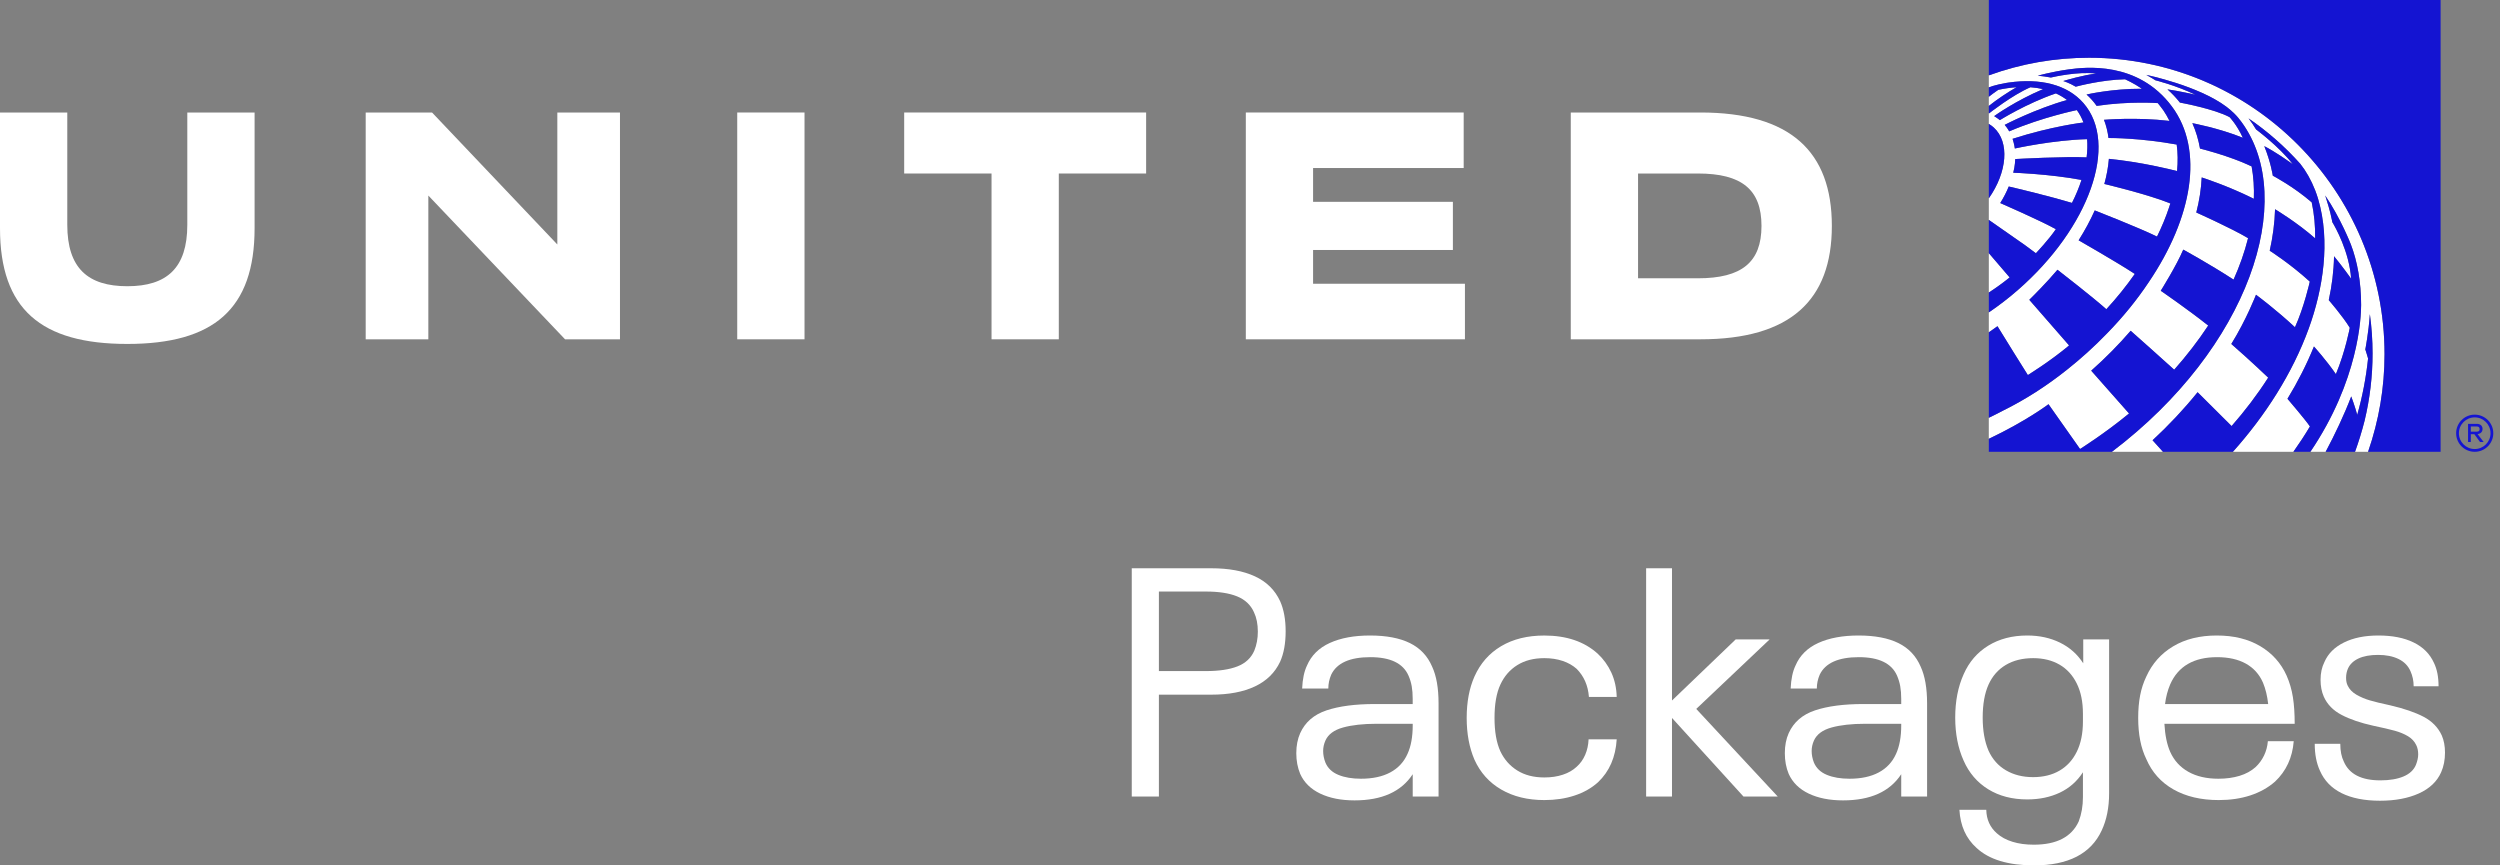 <svg width="104" height="36" viewBox="0 0 104 36" fill="none" xmlns="http://www.w3.org/2000/svg">
<rect x="0" y="0" width="104" height="36" fill="#808080" stroke="none"/>
<path d="M84.239 10.198C83.795 9.888 82.736 9.148 82.735 9.148V8.25C83.499 7.162 83.61 5.914 82.939 5.304C82.876 5.247 82.807 5.198 82.735 5.156V4.708L82.747 4.715C82.747 4.715 83.705 3.957 84.466 3.63C84.649 3.643 84.825 3.669 84.992 3.707C83.855 4.19 83.015 4.788 82.957 4.83C83.074 4.899 83.181 4.986 83.195 4.997C83.209 4.988 84.312 4.298 85.525 3.885C85.69 3.96 85.849 4.054 85.987 4.16C84.665 4.531 83.395 5.194 83.395 5.194C83.467 5.278 83.53 5.368 83.584 5.464C83.593 5.461 83.601 5.457 83.607 5.455C84.959 4.876 86.397 4.58 86.397 4.58C86.509 4.733 86.601 4.905 86.672 5.095C86.672 5.095 85.383 5.242 83.724 5.774C83.797 6.004 83.817 6.176 83.817 6.178C83.817 6.178 85.381 5.828 86.824 5.789C86.844 6.021 86.837 6.281 86.803 6.548C85.949 6.502 83.914 6.611 83.835 6.617C83.835 6.617 83.827 6.91 83.751 7.186C83.751 7.186 85.238 7.233 86.59 7.486C86.486 7.81 86.352 8.129 86.194 8.441C85.292 8.17 83.925 7.841 83.565 7.758C83.47 7.992 83.351 8.223 83.21 8.447C83.21 8.447 84.881 9.176 85.522 9.533H85.524L85.523 9.534C85.245 9.951 84.693 10.535 84.693 10.535C84.533 10.415 84.381 10.303 84.239 10.198ZM83.13 3.737C82.995 3.827 82.864 3.924 82.735 4.025V4.407C83.075 4.137 83.51 3.845 83.888 3.629C83.644 3.645 83.391 3.681 83.13 3.737ZM82.735 10.53V12.17C83.025 11.982 83.316 11.772 83.602 11.542L82.735 10.53ZM86.906 2.402C85.482 2.402 84.084 2.647 82.75 3.129L82.735 3.135V3.634C82.816 3.603 82.954 3.557 83.156 3.51C83.257 3.487 83.359 3.467 83.458 3.45C83.491 3.445 83.528 3.44 83.564 3.434C84.871 3.248 85.996 3.513 86.672 4.289C88.15 5.985 86.925 9.47 83.935 12.072C83.554 12.404 83.162 12.704 82.767 12.974C82.756 12.981 82.745 12.988 82.735 12.995V13.825C82.855 13.743 82.975 13.658 83.094 13.57C83.257 13.845 84.339 15.574 84.359 15.603C84.439 15.551 84.672 15.403 84.955 15.21C85.281 14.986 85.667 14.707 86.025 14.411C86.041 14.396 86.057 14.382 86.072 14.369L84.418 12.472C84.586 12.308 85.146 11.751 85.59 11.222C85.694 11.303 87.072 12.37 87.623 12.864C88.06 12.389 88.456 11.897 88.807 11.396C88.047 10.898 86.47 9.997 86.47 9.997C86.733 9.581 86.958 9.165 87.141 8.753C87.141 8.753 88.981 9.473 89.732 9.842C89.929 9.442 90.096 9.04 90.229 8.64C90.249 8.581 90.268 8.522 90.286 8.464C89.354 8.086 87.69 7.69 87.54 7.654C87.638 7.295 87.702 6.945 87.729 6.608C89.076 6.742 90.31 7.05 90.565 7.117C90.603 6.727 90.598 6.358 90.55 6.013C89.047 5.743 87.867 5.741 87.713 5.742C87.679 5.475 87.617 5.221 87.525 4.984C87.526 4.984 88.859 4.867 90.251 5.03C90.179 4.886 90.087 4.722 89.995 4.589C89.923 4.484 89.763 4.289 89.763 4.289C89.763 4.289 88.585 4.2 87.22 4.405C87.09 4.218 86.945 4.062 86.799 3.933C86.827 3.926 87.858 3.687 89.103 3.692C88.76 3.457 88.404 3.299 88.404 3.299V3.298C87.44 3.317 86.429 3.585 86.349 3.607C86.074 3.445 85.859 3.38 85.832 3.372C85.832 3.372 85.831 3.372 85.83 3.371C85.831 3.371 85.831 3.371 85.832 3.37C85.909 3.347 86.654 3.122 87.2 3.062C87.2 3.062 87.198 3.062 87.198 3.062C86.455 2.965 85.434 3.198 85.316 3.226C85.156 3.194 84.935 3.165 84.772 3.149C84.772 3.149 85.322 2.99 86.05 2.888C86.713 2.796 88.934 2.523 90.353 4.433C91.697 6.242 91.209 9.049 89.384 11.741C88.903 12.464 88.326 13.178 87.662 13.859C87.104 14.439 86.538 14.942 85.998 15.371C85.156 16.044 84.251 16.626 83.318 17.085C83.124 17.189 82.929 17.286 82.734 17.38V18.255C84.293 17.517 85.217 16.815 85.217 16.815L86.529 18.678C86.529 18.678 87.547 18.042 88.567 17.201L88.567 17.201C88.567 17.201 88.567 17.201 88.567 17.201L86.994 15.421C86.994 15.42 86.994 15.42 86.994 15.42C87.594 14.888 88.142 14.331 88.635 13.76C88.635 13.76 90.267 15.209 90.445 15.38C90.963 14.796 91.439 14.182 91.861 13.543C91.011 12.868 89.904 12.108 89.888 12.097L89.887 12.096H89.887C89.887 12.096 90.552 11.033 90.822 10.384C90.822 10.384 91.899 10.971 92.916 11.632C93.165 11.076 93.371 10.498 93.519 9.908C92.851 9.505 91.365 8.841 91.365 8.841C91.493 8.342 91.568 7.853 91.59 7.381C91.59 7.381 92.671 7.724 93.759 8.27C93.776 7.812 93.747 7.36 93.667 6.922C92.746 6.48 91.519 6.18 91.519 6.18C91.454 5.81 91.348 5.455 91.2 5.123C91.2 5.123 92.316 5.331 93.301 5.731C93.054 5.186 92.752 4.875 92.752 4.875C92.121 4.529 90.683 4.267 90.683 4.267C90.528 4.07 90.35 3.881 90.163 3.717C90.615 3.779 91.32 3.939 91.32 3.939C90.546 3.561 89.672 3.341 89.662 3.339C89.661 3.338 89.489 3.225 89.282 3.115C89.282 3.115 91.448 3.559 92.625 4.446C92.732 4.526 92.833 4.616 92.937 4.715C93.056 4.829 93.159 4.956 93.251 5.082C95.595 8.289 93.567 14.471 87.853 18.795H89.979C89.862 18.666 89.577 18.349 89.545 18.314C90.215 17.697 90.844 17.027 91.419 16.316L92.834 17.724L92.834 17.724C93.388 17.093 93.902 16.419 94.356 15.71C94.356 15.71 93.613 14.997 92.822 14.309C93.457 13.283 93.849 12.261 93.849 12.261C93.91 12.306 94.68 12.878 95.47 13.613C95.851 12.777 96.087 11.715 96.087 11.715C95.264 10.965 94.419 10.43 94.419 10.43C94.546 9.863 94.626 9.28 94.642 8.704C94.642 8.704 95.536 9.235 96.309 9.915C96.316 9.412 96.273 8.909 96.166 8.417C95.4 7.753 94.548 7.309 94.548 7.309C94.548 7.308 94.466 6.751 94.193 6.079C94.195 6.08 94.197 6.081 94.199 6.082C94.252 6.108 94.658 6.315 95.376 6.827C94.817 6.1 93.853 5.385 93.853 5.385C93.76 5.228 93.654 5.074 93.538 4.924C94.329 5.465 95.052 6.1 95.69 6.813C95.927 7.11 96.144 7.488 96.312 7.921C96.358 8.04 96.398 8.157 96.433 8.274C96.957 10.046 96.635 12.037 96.042 13.668C95.359 15.547 94.223 17.302 92.888 18.794H95.405C95.648 18.449 95.868 18.119 96.093 17.74C95.924 17.485 95.159 16.589 95.159 16.589C95.58 15.9 95.96 15.154 96.26 14.413C96.26 14.413 96.772 14.98 97.173 15.563C97.567 14.62 97.751 13.636 97.751 13.636C97.481 13.184 96.876 12.485 96.876 12.485C97.005 11.89 97.085 11.275 97.096 10.659C97.398 11.02 97.806 11.591 97.806 11.591C97.806 11.591 97.806 11.59 97.806 11.588C97.728 10.469 97.151 9.451 97.023 9.238C97.02 9.217 97.016 9.194 97.011 9.168C96.935 8.78 96.799 8.346 96.728 8.132C97.378 9.09 97.795 10.168 97.795 10.168C98.063 10.861 98.223 11.736 98.223 12.688C98.223 13.193 98.121 15.825 96.111 18.794H96.747C97.12 18.096 97.534 17.228 97.811 16.49C97.811 16.491 97.811 16.491 97.811 16.491C97.82 16.515 97.958 16.88 98.061 17.259C98.274 16.504 98.427 15.72 98.511 14.913L98.511 14.912C98.485 14.808 98.428 14.638 98.396 14.535C98.396 14.535 98.532 13.85 98.587 13.068C98.66 13.604 98.698 14.15 98.698 14.701C98.698 15.656 98.585 16.593 98.367 17.498C98.255 17.945 98.118 18.383 97.969 18.794H98.512C98.964 17.491 99.197 16.119 99.197 14.739C99.197 7.936 93.683 2.402 86.906 2.402Z" fill="white"/>
<path d="M0 9.494V4.68H2.799V9.353C2.799 11.15 3.652 11.907 5.296 11.907C6.939 11.907 7.792 11.15 7.792 9.353V4.68H10.591V9.494C10.591 12.857 8.89 14.308 5.296 14.308C1.701 14.308 0 12.857 0 9.494Z" fill="white"/>
<path d="M23.185 10.17L17.973 4.68H15.213V14.115H17.819V8.135L23.506 14.115H25.791V4.68H23.185V10.17Z" fill="white"/>
<path d="M30.669 14.115H33.468V5.008V4.68H30.669V14.115Z" fill="white"/>
<path d="M70.736 4.68H65.344V14.115H70.736C74.484 14.115 76.205 12.487 76.205 9.397C76.205 6.308 74.484 4.68 70.736 4.68ZM70.633 11.577H68.143V7.218H70.633C72.456 7.218 73.278 7.885 73.278 9.398C73.278 10.91 72.456 11.577 70.633 11.577Z" fill="white"/>
<path d="M54.624 10.399H60.44V8.396H54.624V6.99H60.889V4.68H51.826V14.115H60.941V11.804H54.624V10.399Z" fill="white"/>
<path d="M37.614 7.218H41.248V14.115H44.046V7.218H47.679V4.68H37.614V7.218Z" fill="white"/>
<path d="M102.948 17.249C102.521 17.249 102.175 17.595 102.175 18.022C102.175 18.448 102.521 18.795 102.948 18.795C103.375 18.795 103.721 18.448 103.721 18.022C103.721 17.595 103.375 17.249 102.948 17.249ZM102.948 18.68C102.585 18.68 102.29 18.385 102.29 18.022C102.29 17.659 102.585 17.363 102.948 17.363C103.311 17.363 103.606 17.659 103.606 18.022C103.606 18.385 103.311 18.68 102.948 18.68Z" fill="#1414D2"/>
<path d="M103.274 17.842C103.274 17.715 103.18 17.632 103.038 17.632H102.671V18.386H102.786V18.063H102.934L103.168 18.386H103.319L103.067 18.058C103.192 18.043 103.274 17.969 103.274 17.842ZM102.786 17.957V17.741H103.035C103.112 17.741 103.153 17.779 103.153 17.851C103.153 17.919 103.115 17.957 103.035 17.957H102.786Z" fill="#1414D2"/>
<path d="M96.748 18.794C97.121 18.096 97.534 17.228 97.811 16.491C97.811 16.491 97.811 16.491 97.811 16.492C97.82 16.516 97.958 16.88 98.061 17.259C98.275 16.505 98.427 15.72 98.512 14.914L98.512 14.913C98.485 14.808 98.429 14.639 98.397 14.536C98.397 14.536 98.533 13.85 98.587 13.068C98.66 13.605 98.699 14.15 98.699 14.701C98.699 15.656 98.586 16.594 98.368 17.499C98.255 17.945 98.118 18.384 97.97 18.794H96.748Z" fill="#1414D2"/>
<path d="M95.406 18.794H96.112C98.122 15.825 98.223 13.193 98.223 12.689C98.223 11.736 98.063 10.861 97.796 10.168C97.796 10.168 97.379 9.091 96.729 8.132C96.8 8.346 96.936 8.781 97.011 9.169C97.016 9.194 97.02 9.217 97.024 9.239C97.152 9.452 97.729 10.47 97.806 11.589C97.806 11.591 97.806 11.592 97.806 11.592C97.806 11.592 97.399 11.021 97.096 10.66C97.085 11.275 97.006 11.89 96.877 12.485C96.877 12.485 97.481 13.185 97.751 13.636C97.751 13.636 97.567 14.621 97.173 15.564C96.773 14.98 96.26 14.414 96.26 14.414C95.96 15.155 95.581 15.9 95.159 16.59C95.159 16.59 95.925 17.485 96.093 17.741C95.868 18.119 95.649 18.449 95.406 18.794Z" fill="#1414D2"/>
<path d="M92.889 18.794C94.224 17.302 95.361 15.547 96.043 13.668C96.636 12.037 96.959 10.046 96.434 8.275C96.398 8.158 96.359 8.04 96.313 7.921C96.145 7.488 95.928 7.111 95.691 6.814C95.053 6.101 94.331 5.465 93.539 4.924C93.655 5.074 93.762 5.229 93.853 5.385C93.853 5.385 94.818 6.101 95.377 6.827C94.659 6.316 94.253 6.109 94.2 6.082C94.198 6.081 94.196 6.081 94.194 6.079C94.467 6.752 94.549 7.308 94.549 7.309C94.549 7.309 95.401 7.754 96.168 8.418C96.274 8.909 96.318 9.412 96.311 9.916C95.538 9.236 94.643 8.705 94.643 8.705C94.627 9.28 94.547 9.864 94.421 10.43C94.421 10.43 95.266 10.965 96.088 11.715C96.088 11.715 95.852 12.778 95.471 13.613C94.681 12.878 93.911 12.306 93.85 12.261C93.85 12.261 93.458 13.284 92.823 14.31C93.614 14.998 94.357 15.71 94.357 15.71C93.903 16.419 93.389 17.093 92.835 17.724L92.835 17.724L91.421 16.316C90.846 17.027 90.216 17.697 89.547 18.314C89.579 18.349 89.864 18.666 89.98 18.795H92.889V18.794Z" fill="#1414D2"/>
<path d="M93.252 5.082C93.161 4.956 93.057 4.829 92.939 4.715C92.835 4.616 92.733 4.526 92.626 4.446C91.449 3.559 89.284 3.115 89.284 3.115C89.49 3.225 89.662 3.338 89.663 3.339C89.674 3.341 90.547 3.561 91.322 3.939C91.322 3.939 90.617 3.779 90.165 3.717C90.352 3.881 90.529 4.07 90.685 4.267C90.685 4.267 92.122 4.529 92.753 4.875C92.753 4.875 93.055 5.186 93.302 5.731C92.317 5.331 91.202 5.123 91.202 5.123C91.35 5.455 91.456 5.81 91.521 6.18C91.521 6.18 92.747 6.48 93.668 6.922C93.748 7.36 93.777 7.812 93.76 8.27C92.672 7.724 91.591 7.381 91.591 7.381C91.57 7.853 91.494 8.342 91.366 8.841C91.366 8.841 92.852 9.505 93.52 9.908C93.373 10.498 93.166 11.076 92.917 11.632C91.9 10.971 90.824 10.384 90.824 10.384C90.553 11.033 89.888 12.096 89.888 12.096L89.888 12.097L89.889 12.097C89.906 12.108 91.013 12.868 91.862 13.543C91.44 14.182 90.964 14.796 90.447 15.38C90.268 15.209 88.636 13.76 88.636 13.76C88.144 14.331 87.595 14.888 86.995 15.42C86.995 15.42 86.995 15.421 86.995 15.421L88.568 17.201C88.569 17.201 88.569 17.201 88.569 17.201L88.569 17.201C87.548 18.041 86.531 18.678 86.531 18.678L85.218 16.815C85.218 16.815 84.294 17.517 82.735 18.255V18.795H87.855C93.569 14.471 95.597 8.289 93.252 5.082Z" fill="#1414D2"/>
<path d="M90.354 4.433C88.935 2.522 86.713 2.795 86.051 2.888C85.323 2.99 84.773 3.149 84.773 3.149C84.936 3.164 85.157 3.194 85.317 3.225C85.435 3.197 86.456 2.965 87.198 3.062C87.199 3.062 87.2 3.062 87.2 3.062C86.655 3.121 85.91 3.346 85.833 3.37C85.832 3.37 85.832 3.371 85.831 3.371C85.832 3.371 85.832 3.372 85.833 3.372C85.86 3.38 86.075 3.445 86.35 3.606C86.43 3.585 87.441 3.317 88.404 3.298C88.404 3.298 88.761 3.456 89.104 3.692C87.858 3.687 86.828 3.926 86.8 3.932C86.945 4.062 87.091 4.218 87.221 4.405C88.586 4.2 89.764 4.289 89.764 4.289C89.764 4.289 89.924 4.484 89.996 4.589C90.087 4.721 90.18 4.886 90.252 5.03C88.859 4.867 87.526 4.984 87.526 4.984C87.618 5.221 87.68 5.474 87.714 5.741C87.868 5.74 89.048 5.742 90.551 6.013C90.599 6.357 90.604 6.726 90.566 7.116C90.311 7.05 89.076 6.741 87.73 6.608C87.703 6.944 87.639 7.295 87.54 7.654C87.691 7.689 89.355 8.086 90.287 8.463C90.268 8.521 90.249 8.58 90.23 8.639C90.097 9.039 89.93 9.441 89.732 9.841C88.982 9.472 87.142 8.753 87.142 8.753C86.958 9.164 86.734 9.581 86.471 9.997C86.471 9.997 88.048 10.897 88.808 11.395C88.457 11.896 88.061 12.389 87.624 12.864C87.073 12.37 85.695 11.302 85.591 11.221C85.146 11.751 84.587 12.307 84.419 12.472L86.073 14.368C86.058 14.382 86.042 14.396 86.026 14.41C85.668 14.707 85.282 14.986 84.956 15.21C84.673 15.402 84.44 15.551 84.359 15.603C84.34 15.574 83.257 13.845 83.095 13.57C82.976 13.658 82.856 13.742 82.736 13.825V17.379C82.931 17.285 83.126 17.188 83.32 17.085C84.252 16.626 85.157 16.043 85.999 15.37C86.539 14.942 87.105 14.439 87.664 13.858C88.328 13.177 88.905 12.464 89.386 11.741C91.209 9.049 91.698 6.242 90.354 4.433Z" fill="#1414D2"/>
<path d="M86.672 4.289C85.996 3.513 84.871 3.247 83.564 3.434C83.528 3.439 83.491 3.444 83.458 3.45C83.359 3.467 83.257 3.487 83.156 3.51C82.954 3.556 82.816 3.603 82.735 3.634V4.025C82.864 3.924 82.995 3.827 83.13 3.736C83.391 3.681 83.644 3.645 83.888 3.629C83.51 3.844 83.075 4.137 82.735 4.407V4.708L82.746 4.715C82.746 4.715 83.704 3.956 84.466 3.63C84.649 3.643 84.825 3.668 84.992 3.707C83.855 4.189 83.015 4.788 82.957 4.83C83.074 4.899 83.18 4.985 83.194 4.997C83.209 4.988 84.312 4.298 85.525 3.885C85.69 3.96 85.849 4.054 85.987 4.16C84.665 4.531 83.395 5.194 83.395 5.194C83.466 5.277 83.53 5.368 83.584 5.464C83.593 5.46 83.601 5.457 83.607 5.455C84.959 4.876 86.396 4.579 86.396 4.579C86.509 4.733 86.601 4.905 86.672 5.095C86.672 5.095 85.382 5.242 83.723 5.774C83.797 6.004 83.817 6.176 83.817 6.177C83.817 6.177 85.381 5.828 86.823 5.789C86.844 6.02 86.836 6.28 86.803 6.547C85.949 6.502 83.914 6.611 83.834 6.617C83.834 6.617 83.827 6.91 83.751 7.186C83.751 7.186 85.237 7.233 86.59 7.485C86.485 7.809 86.352 8.128 86.194 8.44C85.292 8.169 83.924 7.841 83.564 7.758C83.47 7.991 83.351 8.223 83.21 8.447C83.21 8.447 84.881 9.176 85.522 9.533H85.523L85.523 9.534C85.245 9.951 84.693 10.535 84.693 10.535C84.533 10.415 84.381 10.303 84.239 10.198C83.795 9.888 82.736 9.148 82.735 9.148V10.53L83.602 11.542C83.316 11.772 83.025 11.982 82.735 12.17V12.995C82.746 12.988 82.756 12.981 82.767 12.974C83.162 12.704 83.554 12.404 83.935 12.072C86.925 9.47 88.151 5.985 86.672 4.289Z" fill="#1414D2"/>
<path d="M82.735 8.249C83.499 7.162 83.61 5.913 82.939 5.304C82.876 5.247 82.807 5.198 82.735 5.155V8.249Z" fill="#1414D2"/>
<path d="M86.906 2.402C93.683 2.402 99.197 7.936 99.197 14.739C99.197 16.119 98.964 17.492 98.512 18.795H101.529V0H82.735V3.135L82.75 3.13C84.084 2.647 85.482 2.402 86.906 2.402Z" fill="#1414D2"/>
<path d="M47.081 23.64H50.389C51.116 23.64 51.721 23.752 52.205 23.976C52.689 24.2 53.039 24.545 53.254 25.011C53.406 25.352 53.483 25.769 53.483 26.262C53.483 26.765 53.406 27.186 53.254 27.526C53.039 27.984 52.689 28.327 52.205 28.555C51.721 28.784 51.116 28.898 50.389 28.898H48.21V33.135H47.081V23.64ZM50.161 27.917C50.708 27.917 51.147 27.852 51.479 27.721C51.811 27.592 52.044 27.374 52.178 27.07C52.277 26.827 52.326 26.563 52.326 26.276C52.326 25.962 52.272 25.693 52.165 25.469C52.03 25.165 51.797 24.945 51.465 24.81C51.134 24.675 50.699 24.608 50.161 24.608H48.21V27.917L50.161 27.917Z" fill="white"/>
<path d="M59.844 29.262V33.135H58.769V32.207C58.293 32.934 57.486 33.296 56.347 33.296C55.791 33.296 55.316 33.202 54.922 33.014C54.527 32.826 54.249 32.552 54.088 32.194C53.98 31.934 53.926 31.647 53.926 31.333C53.926 31.019 53.98 30.741 54.088 30.499C54.294 30.042 54.66 29.726 55.184 29.551C55.708 29.376 56.379 29.288 57.195 29.288H58.768V29.074C58.768 28.876 58.755 28.702 58.728 28.549C58.701 28.397 58.656 28.248 58.593 28.105C58.369 27.594 57.84 27.338 57.006 27.338C56.154 27.338 55.612 27.581 55.379 28.065C55.298 28.253 55.258 28.446 55.258 28.643H54.169C54.186 28.249 54.254 27.93 54.37 27.688C54.55 27.267 54.866 26.953 55.319 26.747C55.771 26.541 56.329 26.437 56.993 26.437C57.674 26.437 58.228 26.543 58.654 26.753C59.08 26.964 59.387 27.289 59.575 27.729C59.755 28.114 59.844 28.625 59.844 29.262ZM57.834 32.133C58.161 31.958 58.401 31.701 58.553 31.36C58.697 31.046 58.769 30.652 58.769 30.176V30.109H57.275C56.711 30.109 56.242 30.161 55.87 30.264C55.498 30.367 55.253 30.548 55.137 30.808C55.074 30.952 55.043 31.096 55.043 31.239C55.043 31.4 55.074 31.562 55.137 31.723C55.235 31.956 55.415 32.127 55.675 32.234C55.935 32.342 56.249 32.395 56.616 32.395C57.101 32.395 57.507 32.308 57.834 32.133Z" fill="white"/>
<path d="M62.454 32.846C61.952 32.555 61.58 32.14 61.337 31.602C61.122 31.1 61.014 30.522 61.014 29.867C61.014 29.204 61.122 28.63 61.337 28.145C61.58 27.599 61.949 27.177 62.447 26.881C62.945 26.585 63.543 26.438 64.243 26.438C65.166 26.438 65.906 26.689 66.462 27.191C66.704 27.415 66.894 27.68 67.034 27.984C67.172 28.289 67.246 28.625 67.255 28.993H66.099C66.063 28.518 65.892 28.128 65.588 27.823C65.426 27.68 65.231 27.569 65.003 27.493C64.774 27.417 64.521 27.379 64.243 27.379C63.803 27.379 63.429 27.475 63.12 27.668C62.81 27.861 62.575 28.132 62.414 28.482C62.252 28.832 62.172 29.294 62.172 29.867C62.172 30.432 62.252 30.894 62.414 31.252C62.575 31.593 62.81 31.86 63.12 32.053C63.429 32.246 63.803 32.342 64.243 32.342C64.53 32.342 64.787 32.304 65.016 32.227C65.245 32.152 65.435 32.041 65.588 31.898C65.74 31.763 65.859 31.598 65.944 31.4C66.029 31.203 66.076 30.988 66.085 30.755H67.255C67.21 31.499 66.95 32.095 66.475 32.544C66.206 32.786 65.881 32.97 65.5 33.095C65.119 33.221 64.7 33.283 64.242 33.283C63.552 33.283 62.956 33.137 62.454 32.846Z" fill="white"/>
<path d="M72.528 33.135L69.555 29.867V33.135H68.479V23.64H69.555V29.141L72.205 26.599H73.617L70.564 29.491L73.953 33.135H72.528Z" fill="white"/>
<path d="M80.167 29.262V33.135H79.091V32.207C78.615 32.934 77.808 33.296 76.67 33.296C76.114 33.296 75.638 33.202 75.244 33.014C74.849 32.826 74.572 32.552 74.41 32.194C74.302 31.934 74.249 31.647 74.249 31.333C74.249 31.019 74.302 30.741 74.41 30.499C74.616 30.042 74.982 29.726 75.506 29.551C76.031 29.376 76.701 29.288 77.517 29.288H79.091V29.074C79.091 28.876 79.077 28.702 79.05 28.549C79.023 28.397 78.978 28.248 78.916 28.105C78.691 27.594 78.162 27.338 77.329 27.338C76.477 27.338 75.934 27.581 75.701 28.065C75.62 28.253 75.58 28.446 75.58 28.643H74.491C74.509 28.249 74.576 27.93 74.693 27.688C74.872 27.267 75.188 26.953 75.641 26.747C76.094 26.541 76.652 26.437 77.315 26.437C77.997 26.437 78.55 26.543 78.976 26.753C79.402 26.964 79.709 27.289 79.898 27.729C80.077 28.114 80.167 28.625 80.167 29.262ZM78.156 32.133C78.483 31.958 78.723 31.701 78.876 31.36C79.019 31.046 79.091 30.652 79.091 30.176V30.109H77.598C77.033 30.109 76.564 30.161 76.192 30.264C75.82 30.367 75.576 30.548 75.459 30.808C75.396 30.952 75.365 31.096 75.365 31.239C75.365 31.4 75.396 31.562 75.459 31.723C75.558 31.956 75.737 32.127 75.997 32.234C76.257 32.342 76.571 32.395 76.939 32.395C77.423 32.395 77.829 32.308 78.156 32.133Z" fill="white"/>
<path d="M87.739 26.599V33.001C87.739 33.593 87.636 34.108 87.43 34.548C87.206 35.032 86.858 35.395 86.388 35.637C85.917 35.879 85.327 36 84.619 36C83.543 36 82.745 35.758 82.225 35.274C81.785 34.879 81.548 34.35 81.512 33.687H82.629C82.637 34.09 82.785 34.417 83.072 34.668C83.242 34.821 83.457 34.937 83.718 35.018C83.978 35.099 84.273 35.139 84.606 35.139C85.556 35.139 86.179 34.816 86.475 34.171C86.591 33.866 86.65 33.53 86.65 33.162V32.126C86.407 32.503 86.087 32.785 85.688 32.974C85.289 33.162 84.838 33.256 84.336 33.256C83.708 33.256 83.166 33.115 82.709 32.833C82.252 32.55 81.911 32.153 81.687 31.642C81.453 31.122 81.337 30.526 81.337 29.853C81.337 29.172 81.453 28.571 81.687 28.051C81.911 27.54 82.251 27.143 82.709 26.861C83.166 26.579 83.709 26.437 84.336 26.437C84.838 26.437 85.291 26.536 85.695 26.733C86.098 26.931 86.421 27.217 86.663 27.594V26.599H87.739ZM85.675 32.059C85.984 31.88 86.224 31.618 86.394 31.273C86.564 30.927 86.65 30.508 86.65 30.015V29.692C86.65 29.199 86.565 28.78 86.394 28.435C86.224 28.09 85.984 27.827 85.675 27.648C85.365 27.469 85 27.379 84.578 27.379C84.139 27.379 83.76 27.473 83.442 27.661C83.124 27.85 82.884 28.123 82.722 28.482C82.561 28.841 82.48 29.298 82.48 29.854C82.48 30.392 82.561 30.849 82.722 31.226C82.884 31.584 83.126 31.858 83.449 32.046C83.772 32.235 84.148 32.329 84.579 32.329C85 32.328 85.365 32.239 85.675 32.059Z" fill="white"/>
<path d="M94.182 31.434C94.271 31.25 94.325 31.051 94.343 30.835H95.419C95.365 31.517 95.105 32.078 94.639 32.517C94.352 32.768 94.011 32.958 93.617 33.088C93.222 33.218 92.782 33.283 92.298 33.283C91.563 33.283 90.935 33.135 90.415 32.84C89.895 32.544 89.519 32.122 89.285 31.575C89.061 31.118 88.949 30.549 88.949 29.867C88.949 29.518 88.976 29.204 89.03 28.926C89.084 28.648 89.169 28.388 89.286 28.145C89.528 27.608 89.9 27.188 90.402 26.888C90.904 26.587 91.509 26.437 92.218 26.437C92.926 26.437 93.529 26.585 94.027 26.881C94.524 27.177 94.89 27.585 95.123 28.105C95.249 28.392 95.336 28.692 95.385 29.006C95.435 29.32 95.459 29.688 95.459 30.109H90.039C90.066 30.585 90.146 30.974 90.281 31.279C90.442 31.638 90.693 31.914 91.034 32.106C91.375 32.299 91.792 32.395 92.285 32.395C92.608 32.395 92.901 32.355 93.166 32.275C93.431 32.194 93.653 32.072 93.832 31.911C93.975 31.777 94.092 31.618 94.182 31.434ZM90.281 28.468C90.174 28.719 90.102 28.993 90.066 29.288H94.356C94.32 28.957 94.249 28.661 94.141 28.401C93.989 28.051 93.751 27.787 93.428 27.607C93.106 27.428 92.707 27.338 92.231 27.338C91.263 27.338 90.613 27.715 90.281 28.468Z" fill="white"/>
<path d="M97.409 32.994C96.988 32.784 96.688 32.472 96.508 32.059C96.364 31.746 96.293 31.373 96.293 30.943H97.356C97.356 31.239 97.405 31.485 97.503 31.683C97.727 32.203 98.234 32.463 99.023 32.463C99.408 32.463 99.729 32.409 99.985 32.301C100.24 32.194 100.413 32.033 100.503 31.817C100.565 31.656 100.597 31.512 100.597 31.387C100.597 31.234 100.57 31.104 100.516 30.997C100.444 30.844 100.33 30.721 100.173 30.627C100.016 30.533 99.832 30.457 99.621 30.398C99.41 30.34 99.112 30.271 98.727 30.19C98.198 30.073 97.758 29.923 97.409 29.739C97.059 29.556 96.812 29.302 96.669 28.979C96.579 28.773 96.535 28.54 96.535 28.28C96.535 28.002 96.588 27.755 96.696 27.54C96.848 27.19 97.119 26.919 97.51 26.727C97.9 26.534 98.377 26.437 98.942 26.437C99.525 26.437 100.013 26.533 100.408 26.727C100.803 26.919 101.085 27.204 101.255 27.581C101.381 27.84 101.444 28.163 101.444 28.549H100.408C100.408 28.325 100.363 28.114 100.274 27.917C100.175 27.693 100.009 27.525 99.776 27.413C99.543 27.3 99.26 27.244 98.928 27.244C98.596 27.244 98.325 27.294 98.115 27.392C97.904 27.491 97.758 27.63 97.677 27.809C97.624 27.926 97.597 28.056 97.597 28.199C97.597 28.325 97.619 28.432 97.664 28.522C97.736 28.675 97.857 28.8 98.027 28.899C98.197 28.997 98.382 29.076 98.579 29.134C98.776 29.193 99.063 29.262 99.439 29.343C100.013 29.477 100.475 29.636 100.825 29.82C101.174 30.004 101.425 30.262 101.578 30.593C101.667 30.799 101.712 31.037 101.712 31.306C101.712 31.611 101.659 31.884 101.551 32.127C101.381 32.512 101.071 32.806 100.623 33.008C100.175 33.209 99.637 33.31 99.009 33.31C98.364 33.31 97.831 33.204 97.409 32.994Z" fill="white"/>
</svg>
